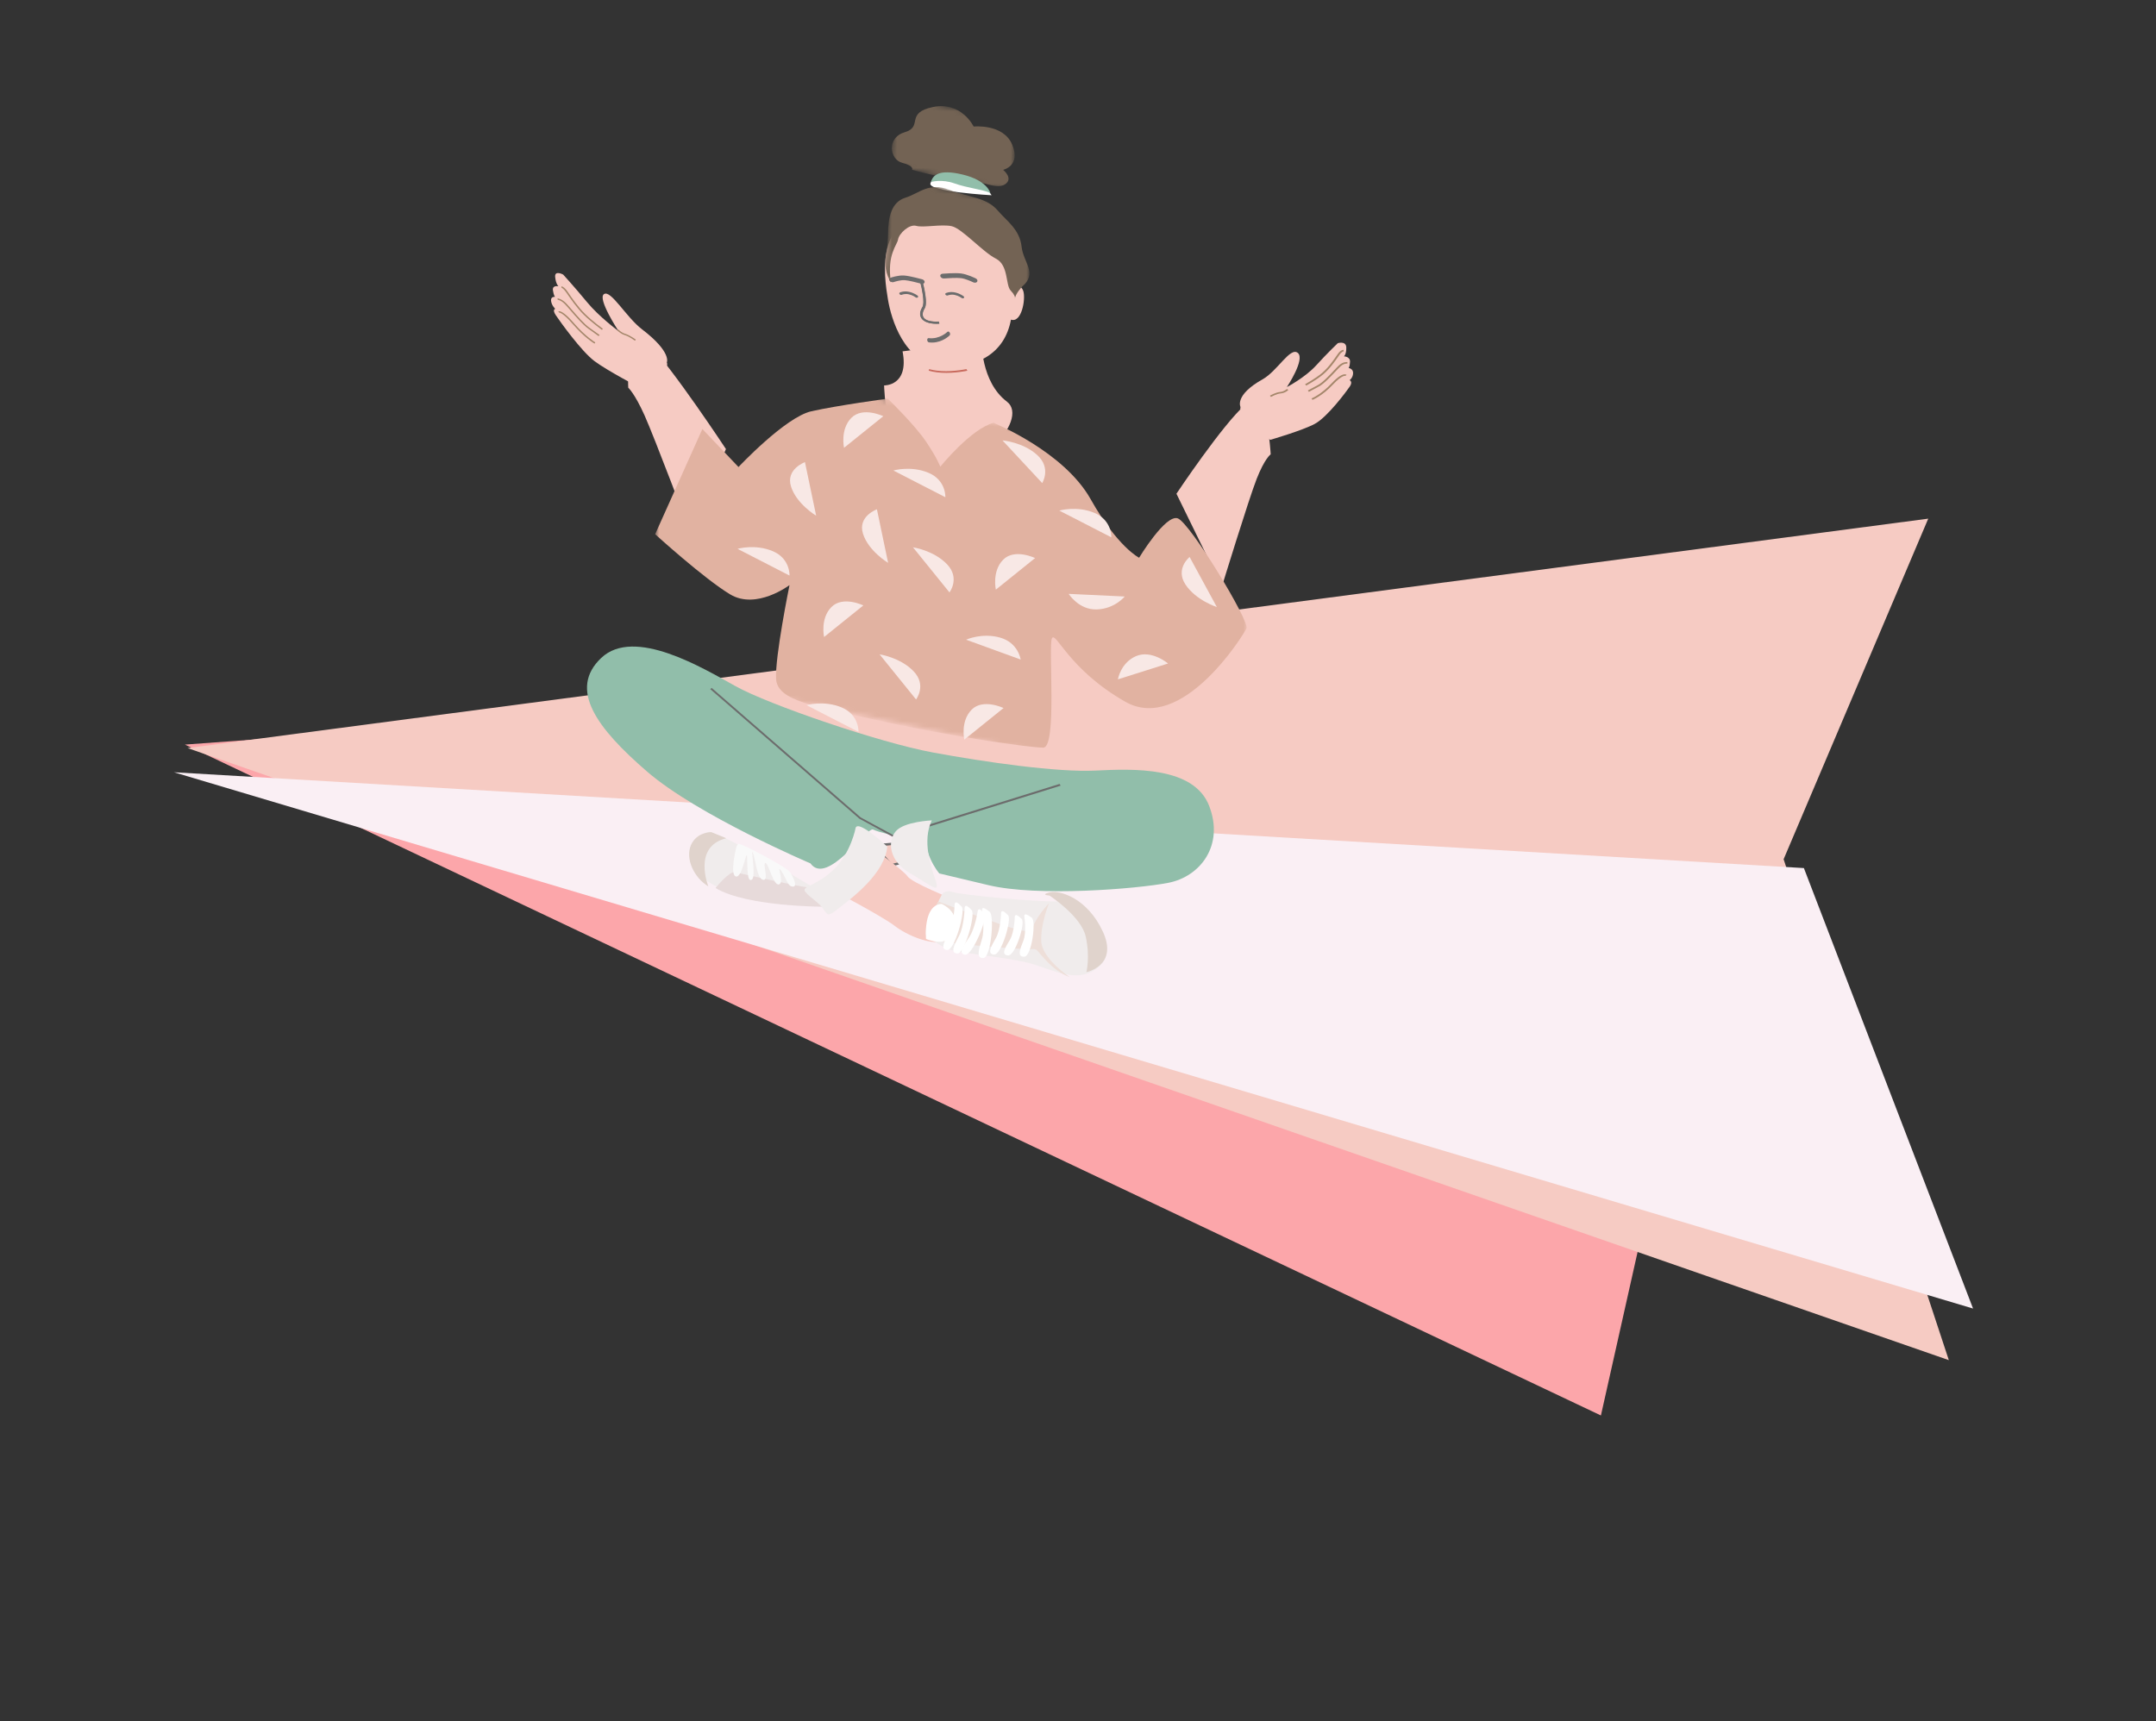 <?xml version="1.0" encoding="UTF-8"?> <svg xmlns="http://www.w3.org/2000/svg" width="417" height="333" viewBox="0 0 417 333" fill="none"><rect x="0" y="0" width="417" height="333" fill="#333333" stroke="none"/> <path fill-rule="evenodd" clip-rule="evenodd" d="M35.763 144.044L343.819 121.439L309.638 273.827L35.763 144.044Z" fill="#FCA6AA"></path> <path fill-rule="evenodd" clip-rule="evenodd" d="M36.278 144.716L372.949 100.334L344.976 166.223L376.93 263.123L36.278 144.716Z" fill="#F6CBC3"></path> <path fill-rule="evenodd" clip-rule="evenodd" d="M33.648 149.397L348.897 167.932L381.616 253.142L33.648 149.397Z" fill="#FAEFF4"></path> <path fill-rule="evenodd" clip-rule="evenodd" d="M189.842 65.927C189.842 65.927 189.673 73.865 194.742 77.69C199.342 81.161 188.125 93.739 177.283 90.693C171.349 89.025 170.997 74.561 170.997 74.561C170.997 74.561 175.877 74.713 174.568 67.971L189.842 65.927Z" fill="#F6CBC3"></path> <path fill-rule="evenodd" clip-rule="evenodd" d="M181.796 70.749C188.923 71.416 194.325 68.394 195.535 61.834C197.57 62.528 198.398 57.97 197.936 56.36C197.473 54.748 195.538 55.251 195.538 55.251C195.452 54.994 195.382 54.728 195.329 54.455C193.052 42.828 184.367 41.539 184.367 41.539C168.414 39.087 171.098 53.935 171.73 57.859C172.362 61.782 174.906 70.103 181.796 70.749Z" fill="#F6CBC3"></path> <path fill-rule="evenodd" clip-rule="evenodd" d="M128.971 70.122C128.971 70.122 130 68.152 124.169 63.698C121.092 61.348 118.167 56.027 116.824 56.894C115.482 57.761 119.633 64.046 119.633 64.046C119.633 64.046 115.933 61.352 113.521 58.426C111.11 55.5 108.924 53.116 108.924 53.116C108.924 53.116 107.248 52.207 107.374 53.573C107.501 54.938 108.007 55.385 108.007 55.385C108.007 55.385 106.791 55.11 106.944 56.157C107.097 57.204 107.35 57.427 107.35 57.427C107.35 57.427 106.453 57.319 106.586 58.236C106.72 59.152 107.395 59.747 107.395 59.747C107.395 59.747 106.751 59.863 107.502 60.982C108.254 62.101 112.413 67.937 114.971 69.851C117.529 71.766 123.923 75.087 123.923 75.087C123.923 75.087 129.754 71.714 128.971 70.122Z" fill="#F6CBC3"></path> <path fill-rule="evenodd" clip-rule="evenodd" d="M114.989 66.472L115.14 66.247C115.121 66.236 113.228 65.094 111.03 62.547C109.508 60.785 108.698 60.31 108.286 60.222C108.09 60.182 107.994 60.226 107.969 60.241L108.187 60.483C108.177 60.489 108.172 60.491 108.172 60.491C108.177 60.489 108.764 60.355 110.78 62.69C113.024 65.289 114.91 66.425 114.989 66.472Z" fill="#A4866A"></path> <path fill-rule="evenodd" clip-rule="evenodd" d="M115.784 65.016L115.969 64.813C115.964 64.809 115.425 64.412 113.964 63.373C112.968 62.665 111.59 61.066 110.583 59.899C110.119 59.361 109.718 58.896 109.455 58.634C108.582 57.765 107.863 57.711 107.833 57.709L107.866 57.992C107.872 57.993 108.472 58.049 109.224 58.798C109.477 59.05 109.874 59.509 110.333 60.042C111.352 61.224 112.749 62.843 113.785 63.58C115.241 64.616 115.779 65.012 115.784 65.016Z" fill="#A4866A"></path> <path fill-rule="evenodd" clip-rule="evenodd" d="M116.42 63.816L116.603 63.607C116.583 63.592 114.579 62.136 113.145 60.721C111.809 59.402 110.593 57.618 109.939 56.66L109.787 56.436C109.152 55.51 108.664 55.387 108.61 55.376L108.585 55.656C108.589 55.657 108.972 55.765 109.51 56.551L109.663 56.774C110.323 57.742 111.552 59.545 112.915 60.891C114.371 62.328 116.4 63.801 116.42 63.816Z" fill="#A4866A"></path> <path fill-rule="evenodd" clip-rule="evenodd" d="M122.817 65.912L123.007 65.725C122.959 65.689 121.831 64.855 120.952 64.59C120.166 64.353 119.59 63.742 119.584 63.736L119.342 63.877C119.369 63.905 119.995 64.571 120.893 64.842C121.7 65.085 122.806 65.904 122.817 65.912Z" fill="#A4866A"></path> <path fill-rule="evenodd" clip-rule="evenodd" d="M121.513 75.002C121.513 75.002 122.737 76.058 124.673 80.374C126.609 84.69 133.462 102.875 133.462 102.875L140.408 86.872C140.408 86.872 130.114 71.256 125.457 66.528C120.8 61.8 121.513 75.002 121.513 75.002Z" fill="#F6CBC3"></path> <path fill-rule="evenodd" clip-rule="evenodd" d="M239.938 78.754C239.938 78.754 238.665 76.483 244.189 73.39C247.104 71.757 249.541 67.05 251.018 68.273C252.495 69.495 248.899 74.881 248.899 74.881C248.899 74.881 252.418 73.052 254.586 70.665C256.753 68.278 258.746 66.388 258.746 66.388C258.746 66.388 260.374 65.879 260.392 67.243C260.41 68.606 259.937 68.936 259.937 68.936C259.937 68.936 261.159 68.96 261.115 69.992C261.071 71.023 260.834 71.189 260.834 71.189C260.834 71.189 261.747 71.303 261.708 72.206C261.669 73.109 261.039 73.548 261.039 73.548C261.039 73.548 261.715 73.828 261.062 74.783C260.409 75.739 256.756 80.663 254.329 81.98C251.902 83.297 245.675 85.092 245.675 85.092C245.675 85.092 239.304 80.185 239.938 78.754Z" fill="#F6CBC3"></path> <path fill-rule="evenodd" clip-rule="evenodd" d="M253.851 77.352C253.928 77.322 255.756 76.584 257.8 74.398C259.636 72.434 260.255 72.715 260.261 72.719C260.261 72.719 260.256 72.716 260.245 72.708L260.444 72.506C260.417 72.484 260.313 72.413 260.116 72.41C259.7 72.403 258.913 72.706 257.527 74.188C255.521 76.334 253.69 77.073 253.672 77.08L253.851 77.352Z" fill="#A4866A"></path> <path fill-rule="evenodd" clip-rule="evenodd" d="M253.162 75.798C253.167 75.795 253.681 75.509 255.077 74.773C256.07 74.25 257.343 72.888 258.273 71.894C258.691 71.446 259.053 71.059 259.288 70.856C259.985 70.253 260.599 70.337 260.605 70.338L260.611 70.049C260.58 70.044 259.843 69.928 259.032 70.629C258.788 70.84 258.422 71.231 257.999 71.684C257.082 72.665 255.825 74.01 254.87 74.513C253.47 75.251 252.955 75.538 252.95 75.54L253.162 75.798Z" fill="#A4866A"></path> <path fill-rule="evenodd" clip-rule="evenodd" d="M252.637 74.59C252.657 74.58 254.605 73.532 255.964 72.383C257.236 71.309 258.322 69.723 258.906 68.872L259.04 68.676C259.517 67.986 259.902 67.966 259.906 67.966L259.851 67.667C259.796 67.666 259.304 67.677 258.742 68.49L258.607 68.686C258.03 69.529 256.955 71.097 255.708 72.151C254.369 73.282 252.445 74.317 252.426 74.327L252.637 74.59Z" fill="#A4866A"></path> <path fill-rule="evenodd" clip-rule="evenodd" d="M245.829 76.791C245.84 76.785 246.888 76.177 247.69 76.109C248.581 76.034 249.153 75.474 249.177 75.45L248.914 75.244C248.909 75.249 248.383 75.761 247.602 75.827C246.728 75.901 245.66 76.522 245.615 76.548L245.829 76.791Z" fill="#A4866A"></path> <path fill-rule="evenodd" clip-rule="evenodd" d="M245.768 87.887C245.768 87.887 244.617 88.674 243.067 92.617C241.517 96.559 236.33 113.481 236.33 113.481L227.539 95.513C227.539 95.513 236.532 82.027 240.84 78.309C245.148 74.591 245.768 87.887 245.768 87.887Z" fill="#F6CBC3"></path> <mask id="mask0" maskUnits="userSpaceOnUse" x="124" y="68" width="120" height="86"> <path fill-rule="evenodd" clip-rule="evenodd" d="M243.17 92.431L129.026 68.274L124.845 129.574L238.989 153.731L243.17 92.431Z" fill="white"></path> </mask> <g mask="url(#mask0)"> <path fill-rule="evenodd" clip-rule="evenodd" d="M192.16 81.795C192.16 81.795 205.723 87.27 210.943 96.562C216.164 105.853 220.32 107.897 220.32 107.897C220.32 107.897 225.433 99.424 227.799 100.279C230.164 101.133 241.732 120.155 241.082 121.564C240.432 122.973 228.556 141.984 217.62 135.738C206.684 129.492 204.225 122.08 203.467 123.466C202.709 124.852 204.52 144.662 201.766 144.635C199.012 144.608 183.487 142.416 169.399 139.273C157.567 136.633 150.364 135.591 150.109 131.36C149.854 127.13 152.703 113.192 152.703 113.192C152.703 113.192 146.301 118.037 141.222 114.984C136.144 111.931 126.713 103.343 126.713 103.343L135.853 82.993L142.835 90.346C142.835 90.346 151.889 80.694 156.929 79.561C161.969 78.429 171.708 77.112 171.708 77.112C171.708 77.112 176.921 82.171 179.117 85.442C181.314 88.714 181.865 90.282 181.865 90.282C181.865 90.282 187.778 82.974 192.16 81.795Z" fill="#E1B2A1"></path> </g> <path fill-rule="evenodd" clip-rule="evenodd" d="M200.203 107.958L192.608 114.071C192.608 114.071 191.822 110.515 194.025 108.278C196.228 106.041 200.203 107.958 200.203 107.958Z" fill="#F8E8E5"></path> <path fill-rule="evenodd" clip-rule="evenodd" d="M170.842 80.519L163.247 86.631C163.247 86.631 162.46 83.076 164.663 80.839C166.866 78.602 170.842 80.519 170.842 80.519Z" fill="#F8E8E5"></path> <path fill-rule="evenodd" clip-rule="evenodd" d="M194.1 136.974L186.505 143.086C186.505 143.086 185.718 139.531 187.921 137.294C190.124 135.057 194.1 136.974 194.1 136.974Z" fill="#F8E8E5"></path> <path fill-rule="evenodd" clip-rule="evenodd" d="M166.982 117.119L159.388 123.232C159.388 123.232 158.601 119.676 160.804 117.439C163.007 115.202 166.982 117.119 166.982 117.119Z" fill="#F8E8E5"></path> <path fill-rule="evenodd" clip-rule="evenodd" d="M177.178 135.311L170.121 126.585C170.121 126.585 174.139 127.174 176.712 129.871C179.285 132.568 177.178 135.311 177.178 135.311Z" fill="#F8E8E5"></path> <path fill-rule="evenodd" clip-rule="evenodd" d="M183.639 114.602L176.582 105.876C176.582 105.876 180.6 106.465 183.173 109.162C185.746 111.859 183.639 114.602 183.639 114.602Z" fill="#F8E8E5"></path> <path fill-rule="evenodd" clip-rule="evenodd" d="M169.608 98.525L171.775 108.886C171.775 108.886 167.989 106.63 166.916 103.255C165.844 99.881 169.608 98.525 169.608 98.525Z" fill="#F8E8E5"></path> <path fill-rule="evenodd" clip-rule="evenodd" d="M155.688 89.4L157.855 99.762C157.855 99.762 154.069 97.505 152.996 94.131C151.924 90.757 155.688 89.4 155.688 89.4Z" fill="#F8E8E5"></path> <path fill-rule="evenodd" clip-rule="evenodd" d="M197.412 127.591L186.858 123.752C186.858 123.752 189.924 122.346 193.446 123.348C196.967 124.35 197.412 127.591 197.412 127.591Z" fill="#F8E8E5"></path> <path fill-rule="evenodd" clip-rule="evenodd" d="M206.695 114.885L217.535 115.397C217.535 115.397 215.611 117.786 212.129 117.896C208.648 118.006 206.695 114.885 206.695 114.885Z" fill="#F8E8E5"></path> <path fill-rule="evenodd" clip-rule="evenodd" d="M230.087 107.752L235.359 117.44C235.359 117.44 231.328 116.151 229.292 113.087C227.255 110.023 230.087 107.752 230.087 107.752Z" fill="#F8E8E5"></path> <path fill-rule="evenodd" clip-rule="evenodd" d="M225.914 128.357L216.216 131.422C216.216 131.422 216.75 128.207 219.733 126.927C222.717 125.647 225.914 128.357 225.914 128.357Z" fill="#F8E8E5"></path> <path fill-rule="evenodd" clip-rule="evenodd" d="M201.577 93.452L193.899 85.202C193.899 85.202 197.873 85.517 200.628 88.04C203.383 90.562 201.577 93.452 201.577 93.452Z" fill="#F8E8E5"></path> <path fill-rule="evenodd" clip-rule="evenodd" d="M214.939 103.943L204.885 98.774C204.885 98.774 208.299 97.782 211.709 99.231C215.119 100.68 214.939 103.943 214.939 103.943Z" fill="#F8E8E5"></path> <path fill-rule="evenodd" clip-rule="evenodd" d="M182.844 96.188L172.79 91.019C172.79 91.019 176.204 90.028 179.614 91.476C183.023 92.925 182.844 96.188 182.844 96.188Z" fill="#F8E8E5"></path> <path fill-rule="evenodd" clip-rule="evenodd" d="M152.701 111.342L142.647 106.173C142.647 106.173 146.061 105.181 149.471 106.63C152.881 108.078 152.701 111.342 152.701 111.342Z" fill="#F8E8E5"></path> <path fill-rule="evenodd" clip-rule="evenodd" d="M166.041 141.581L155.987 136.412C155.987 136.412 159.401 135.42 162.811 136.869C166.221 138.317 166.041 141.581 166.041 141.581Z" fill="#F8E8E5"></path> <path fill-rule="evenodd" clip-rule="evenodd" d="M173.761 163.069C173.761 163.069 168.999 163.867 168.49 163.094C167.982 162.321 172.474 167.386 172.474 167.386L176.061 166.405L173.761 163.069Z" fill="#F6CBC3"></path> <path fill-rule="evenodd" clip-rule="evenodd" d="M173.761 163.069C173.761 163.069 168.999 163.867 168.49 163.094C167.982 162.321 172.474 167.386 172.474 167.386L176.061 166.405L173.761 163.069Z" stroke="#6C6C6C" stroke-width="0.461"></path> <path fill-rule="evenodd" clip-rule="evenodd" d="M137.17 160.886C137.17 160.886 130.175 162.843 135.145 168.948C140.115 175.053 159.345 175.207 159.345 175.207L159.998 173.289C159.998 173.289 141.516 161.997 137.17 160.886Z" fill="#F0ECEC"></path> <path fill-rule="evenodd" clip-rule="evenodd" d="M137.566 160.979C137.566 160.979 134.707 160.924 133.62 163.544C132.532 166.164 134.236 169.807 137.004 171.467C137.004 171.467 133.882 163.764 140.481 162.16L137.566 160.979Z" fill="#E0D3CC"></path> <path fill-rule="evenodd" clip-rule="evenodd" d="M138.388 171.788C138.388 171.788 141.096 168.446 142.181 168.728C143.267 169.01 155.055 171.621 156.258 171.661L160.075 173.592L159.221 175.405C159.221 175.405 144.418 175.418 138.388 171.788Z" fill="#E7DADA"></path> <path fill-rule="evenodd" clip-rule="evenodd" d="M142.384 164.031C142.384 164.031 141.081 169.314 142.362 169.564C143.643 169.814 144.438 163.764 144.501 165.924C144.565 168.085 144.529 170.799 145.425 170.162C146.321 169.525 145.042 163.261 145.641 165.049C146.241 166.836 146.452 170.028 147.626 170.209C148.799 170.39 147.421 166.923 148.041 166.949C148.661 166.974 149.57 171.4 150.667 171.089C151.765 170.778 150.074 166.964 151.092 168.451C152.11 169.939 152.331 171.509 153.348 171.516C154.364 171.524 153.375 169.66 152.822 168.741C152.27 167.822 143.089 162.928 142.782 163.25C142.475 163.572 142.384 164.031 142.384 164.031Z" fill="#F9F9F9"></path> <path fill-rule="evenodd" clip-rule="evenodd" d="M156.753 167.025C156.753 167.025 134.979 157.747 125.177 149.283C115.374 140.819 109.895 133.341 116.283 127.281C122.672 121.22 135.911 129.214 142.315 132.77C148.718 136.326 170.062 143.652 180.372 145.558C190.682 147.464 204.567 149.437 211.896 149.071C219.224 148.705 230.905 148.263 233.865 155.893C236.824 163.523 232.162 169.595 225.938 170.79C219.713 171.985 200.703 173.505 191.188 171.237L181.673 168.969C181.673 168.969 177.844 164.559 179.364 159.458L173.334 161.713C173.334 161.713 170.044 161.053 168.864 160.477C167.684 159.9 159.963 171.497 156.753 167.025Z" fill="#91BEAA"></path> <path fill-rule="evenodd" clip-rule="evenodd" d="M161.128 172.259C161.128 172.259 170.788 177.348 173.052 179.116C175.317 180.884 180.124 182.959 182.589 182.028C185.053 181.098 184.163 173.881 184.163 173.881C184.163 173.881 176.352 170.772 175.531 169.534C174.71 168.296 167.777 163.356 167.777 163.356L161.128 172.259Z" fill="#F6CBC3"></path> <path fill-rule="evenodd" clip-rule="evenodd" d="M182.186 173.025C182.186 173.025 182.77 172.056 184.299 172.579C185.827 173.102 200.344 174.532 204.56 174.366C208.776 174.201 217.031 182.663 212.849 186.717C208.668 190.772 203.653 187.504 198.984 186.289C194.314 185.074 185.117 184.428 183.116 183.491C181.115 182.555 179.149 181.163 179.186 179.968C179.223 178.773 182.186 173.025 182.186 173.025Z" fill="#F0ECEC"></path> <path fill-rule="evenodd" clip-rule="evenodd" d="M202.963 173.237C202.963 173.237 209.122 177.221 209.999 181.198C210.876 185.174 210.122 188.066 210.122 188.066C210.122 188.066 216.336 186.806 213.325 180.258C210.314 173.71 204.943 172.146 203.007 172.637C201.071 173.127 202.963 173.237 202.963 173.237Z" fill="#E0D3CC"></path> <path fill-rule="evenodd" clip-rule="evenodd" d="M202.887 174.741C202.887 174.741 200.119 177.592 199.602 179.942C199.602 179.942 199.789 180.45 197.018 179.866C194.247 179.283 181.495 174.405 181.495 174.405C181.495 174.405 178.288 179.446 179.184 181.081C180.079 182.716 199.319 183.658 199.319 183.658C199.319 183.658 200.124 183.436 200.599 183.858C201.073 184.28 203.424 187.756 206.917 189.042C206.917 189.042 201.599 185.513 201.402 182.176C201.206 178.839 202.887 174.741 202.887 174.741Z" fill="#EEDFD9"></path> <path fill-rule="evenodd" clip-rule="evenodd" d="M184.645 174.886C184.645 174.886 184.558 178.473 183.586 180.3C182.614 182.127 181.8 183.726 183.226 183.785C184.653 183.845 186.776 176.25 186.01 175.414C185.244 174.577 184.756 174.271 184.645 174.886Z" fill="white"></path> <path fill-rule="evenodd" clip-rule="evenodd" d="M186.58 175.56C186.58 175.56 186.494 179.147 185.522 180.974C184.549 182.8 183.735 184.4 185.162 184.459C186.589 184.519 188.711 176.924 187.945 176.088C187.179 175.251 186.692 174.945 186.58 175.56Z" fill="white"></path> <path fill-rule="evenodd" clip-rule="evenodd" d="M193.622 176.552C193.622 176.552 193.561 179.828 192.611 181.482C191.662 183.135 190.867 184.584 192.278 184.661C193.69 184.737 195.738 177.833 194.975 177.056C194.213 176.28 193.729 175.993 193.622 176.552Z" fill="white"></path> <path fill-rule="evenodd" clip-rule="evenodd" d="M196.271 177.288C196.271 177.288 196.227 180.342 195.294 181.871C194.361 183.401 193.58 184.742 194.98 184.831C196.38 184.92 198.376 178.508 197.615 177.775C196.855 177.041 196.374 176.767 196.271 177.288Z" fill="white"></path> <path fill-rule="evenodd" clip-rule="evenodd" d="M198.112 177.196C198.112 177.196 198.598 180.327 197.923 182.008C197.249 183.689 196.696 185.158 198.122 185.075C199.547 184.993 200.444 178.184 199.551 177.528C198.657 176.872 198.125 176.651 198.112 177.196Z" fill="white"></path> <path fill-rule="evenodd" clip-rule="evenodd" d="M189.115 176.186C189.115 176.186 188.606 179.658 187.434 181.345C186.262 183.032 185.273 184.513 186.669 184.695C188.064 184.876 191.048 177.694 190.394 176.816C189.74 175.938 189.297 175.599 189.115 176.186Z" fill="white"></path> <path fill-rule="evenodd" clip-rule="evenodd" d="M189.935 176.031C189.935 176.031 190.545 179.714 189.913 181.714C189.281 183.714 188.766 185.46 190.226 185.33C191.686 185.2 192.363 177.143 191.423 176.389C190.483 175.635 189.929 175.387 189.935 176.031Z" fill="white"></path> <path fill-rule="evenodd" clip-rule="evenodd" d="M182.095 174.855C182.095 174.855 185.7 176.278 184.663 179.961C183.625 183.644 179.111 181.645 179.111 181.645C179.111 181.645 178.484 175.12 182.095 174.855Z" fill="white"></path> <path d="M137.649 133.082L166.46 158.123L172.852 161.591L180.087 159.393L204.944 151.654L205.149 151.989L180.29 159.728L172.86 161.986L166.218 158.382L137.363 133.303L137.649 133.082Z" fill="#6C6C6C"></path> <path fill-rule="evenodd" clip-rule="evenodd" d="M180.22 158.705C180.22 158.705 174.881 158.919 173.265 160.801C171.648 162.682 171.84 166.514 176.038 168.943C180.237 171.372 181.889 173.035 180.963 170.338C180.037 167.641 178.331 162.685 180.22 158.705Z" fill="#F0ECEC"></path> <path fill-rule="evenodd" clip-rule="evenodd" d="M165.496 160.127C165.496 160.127 164.61 165.035 161.147 168.308C157.685 171.582 154.826 171.416 155.796 172.576C156.765 173.737 158.349 174.511 159.301 175.922C160.252 177.333 160.198 177.271 162.807 175.251C165.416 173.23 171.136 168.731 171.615 163.793C171.615 163.793 166.079 158.566 165.496 160.127Z" fill="#F0ECEC"></path> <path d="M178.303 54.091L177.848 54.117L177.883 54.244C177.912 54.348 177.943 54.466 177.977 54.597C178.073 54.972 178.168 55.372 178.254 55.782C178.35 56.237 178.428 56.676 178.485 57.086L178.501 57.208C178.636 58.249 178.612 59.018 178.402 59.389L178.389 59.41C177.197 61.36 178.536 62.761 181.56 62.62L181.652 62.616L181.535 62.209C178.809 62.362 177.792 61.322 178.814 59.651C179.096 59.191 179.118 58.314 178.952 57.114C178.894 56.695 178.814 56.248 178.717 55.784C178.639 55.415 178.555 55.053 178.468 54.71L178.435 54.583C178.416 54.507 178.397 54.435 178.379 54.367L178.333 54.197L178.303 54.091Z" fill="#6C6C6C"></path> <path d="M187.103 71.716L186.917 71.397L186.838 71.413L186.767 71.428C186.658 71.45 186.534 71.473 186.397 71.496L186.337 71.507C185.875 71.585 185.365 71.655 184.824 71.708C183.578 71.828 182.356 71.839 181.23 71.703C180.72 71.642 180.239 71.55 179.792 71.428L179.703 71.403L179.626 71.711C180.13 71.855 180.671 71.96 181.245 72.03C182.415 72.171 183.673 72.159 184.953 72.036C185.507 71.982 186.028 71.911 186.501 71.83L186.679 71.799C186.756 71.785 186.827 71.772 186.894 71.759L187.018 71.734L187.103 71.716Z" fill="#C86A5D"></path> <path fill-rule="evenodd" clip-rule="evenodd" d="M180.422 66.267C182.344 66.196 183.607 64.952 183.666 64.893C183.791 64.768 183.796 64.512 183.676 64.321C183.558 64.13 183.36 64.077 183.235 64.202C183.21 64.227 181.724 65.672 179.618 65.411C179.448 65.39 179.32 65.557 179.335 65.784C179.35 66.011 179.501 66.213 179.673 66.234C179.932 66.266 180.182 66.275 180.422 66.267Z" fill="#6C6C6C"></path> <path fill-rule="evenodd" clip-rule="evenodd" d="M179.871 62.509C180.345 62.61 180.943 62.656 181.696 62.613L181.579 62.206C180.177 62.287 179.163 62.042 178.723 61.517C178.348 61.069 178.397 60.407 178.859 59.65C179.173 59.137 179.18 58.04 178.881 56.389C178.663 55.18 178.352 54.099 178.349 54.089L177.894 54.115C178.23 55.283 178.984 58.511 178.434 59.41C177.736 60.553 178.008 61.293 178.36 61.713C178.611 62.013 179.062 62.339 179.871 62.509Z" fill="#6C6C6C"></path> <path fill-rule="evenodd" clip-rule="evenodd" d="M182.404 53.859C182.467 53.871 182.533 53.875 182.598 53.87C183.231 53.817 185.056 53.704 185.888 53.809C186.673 53.907 187.839 54.42 188.223 54.61C188.515 54.755 188.863 54.703 188.999 54.495C189.136 54.286 189.009 54 188.717 53.855C188.651 53.822 187.088 53.052 185.876 52.9C184.718 52.755 182.382 52.946 182.283 52.954C181.972 52.98 181.79 53.206 181.877 53.459C181.946 53.658 182.162 53.815 182.404 53.859Z" fill="#6C6C6C"></path> <path fill-rule="evenodd" clip-rule="evenodd" d="M172.508 54.588C172.625 54.611 172.746 54.606 172.852 54.569C173.192 54.449 174.237 54.149 174.976 54.197C175.764 54.247 177.551 54.707 178.173 54.88C178.485 54.966 178.781 54.847 178.834 54.613C178.886 54.38 178.676 54.12 178.364 54.033C178.266 54.006 175.96 53.368 174.854 53.297C173.691 53.222 172.289 53.712 172.23 53.732C171.964 53.826 171.888 54.09 172.06 54.321C172.163 54.459 172.332 54.554 172.508 54.588Z" fill="#6C6C6C"></path> <path fill-rule="evenodd" clip-rule="evenodd" d="M183.128 57.165C183.206 57.18 183.285 57.174 183.349 57.143C183.353 57.141 183.908 56.888 184.666 57.055C185.451 57.227 185.95 57.619 185.955 57.623C186.09 57.729 186.291 57.747 186.405 57.661C186.52 57.575 186.505 57.419 186.372 57.312C186.346 57.291 185.723 56.795 184.727 56.576C183.703 56.352 182.976 56.69 182.945 56.704C182.808 56.77 182.788 56.921 182.899 57.042C182.958 57.106 183.042 57.149 183.128 57.165Z" fill="#6C6C6C"></path> <path fill-rule="evenodd" clip-rule="evenodd" d="M174.232 57.043C174.309 57.057 174.388 57.051 174.452 57.02C174.457 57.018 175.011 56.764 175.769 56.932C176.552 57.104 177.052 57.495 177.057 57.499C177.191 57.607 177.393 57.625 177.508 57.539C177.624 57.454 177.609 57.297 177.475 57.189C177.449 57.168 176.826 56.672 175.831 56.453C174.806 56.228 174.079 56.566 174.049 56.581C173.911 56.647 173.891 56.798 174.002 56.919C174.061 56.983 174.145 57.026 174.232 57.043Z" fill="#6C6C6C"></path> <mask id="mask1" maskUnits="userSpaceOnUse" x="172" y="18" width="25" height="20"> <path fill-rule="evenodd" clip-rule="evenodd" d="M196.705 23.585L173.153 18.481L172.253 32.061L195.805 37.165L196.705 23.585Z" fill="white"></path> </mask> <g mask="url(#mask1)"> <path fill-rule="evenodd" clip-rule="evenodd" d="M176.406 32.852C176.406 32.852 176.907 32.103 174.496 31.495C172.085 30.886 171.405 26.624 175.012 25.569C178.619 24.514 174.981 21.819 180.474 20.7C185.967 19.58 188.315 24.479 188.315 24.479C188.315 24.479 194.058 23.881 195.776 27.99C197.493 32.1 194.02 32.856 194.02 32.856C194.02 32.856 196.184 34.581 194.282 35.719C192.38 36.857 187.641 34.129 186.78 34.78C185.919 35.431 176.406 32.852 176.406 32.852Z" fill="#736354"></path> </g> <path fill-rule="evenodd" clip-rule="evenodd" d="M191.782 37.773C191.782 37.773 190.297 35.08 186.354 34.082C182.41 33.084 180.551 33.822 179.961 35.456C179.371 37.09 191.782 37.773 191.782 37.773Z" fill="white"></path> <mask id="mask2" maskUnits="userSpaceOnUse" x="170" y="34" width="30" height="27"> <path fill-rule="evenodd" clip-rule="evenodd" d="M199.951 40.325L172.261 34.141L170.974 54.259L198.665 60.443L199.951 40.325Z" fill="white"></path> </mask> <g mask="url(#mask2)"> <path fill-rule="evenodd" clip-rule="evenodd" d="M196.286 57.86C196.427 57.476 196.156 56.923 195.473 56.2C194.449 55.114 195.106 51.286 192.595 50.02C190.084 48.754 186.061 44.191 184.072 43.756C182.083 43.322 178.573 44.087 177.215 43.694C175.858 43.302 173.89 45.169 173.698 46.324C173.507 47.478 171.504 49.181 172.316 54.7C172.316 54.7 171.09 52.645 171.227 50.569C171.364 48.494 171.736 48.096 171.762 45.087C171.787 42.078 172.388 39.099 175.095 38.255C177.803 37.411 179.622 35.176 183.614 36.718C187.605 38.26 190.784 38.14 193.031 40.784C194.684 42.729 197.233 44.382 197.59 47.714C197.922 50.818 200.754 52.838 197.707 55.435C197.707 55.435 196.354 56.823 196.286 57.86Z" fill="#736354"></path> </g> <path fill-rule="evenodd" clip-rule="evenodd" d="M191.532 37.315C191.532 37.315 190.984 34.927 186.219 33.775C181.453 32.624 180.399 33.989 180.075 35.204C180.075 35.204 182.118 34.595 184.606 35.481C187.094 36.366 189.948 36.629 191.532 37.315Z" fill="#91BEAA"></path> </svg> 